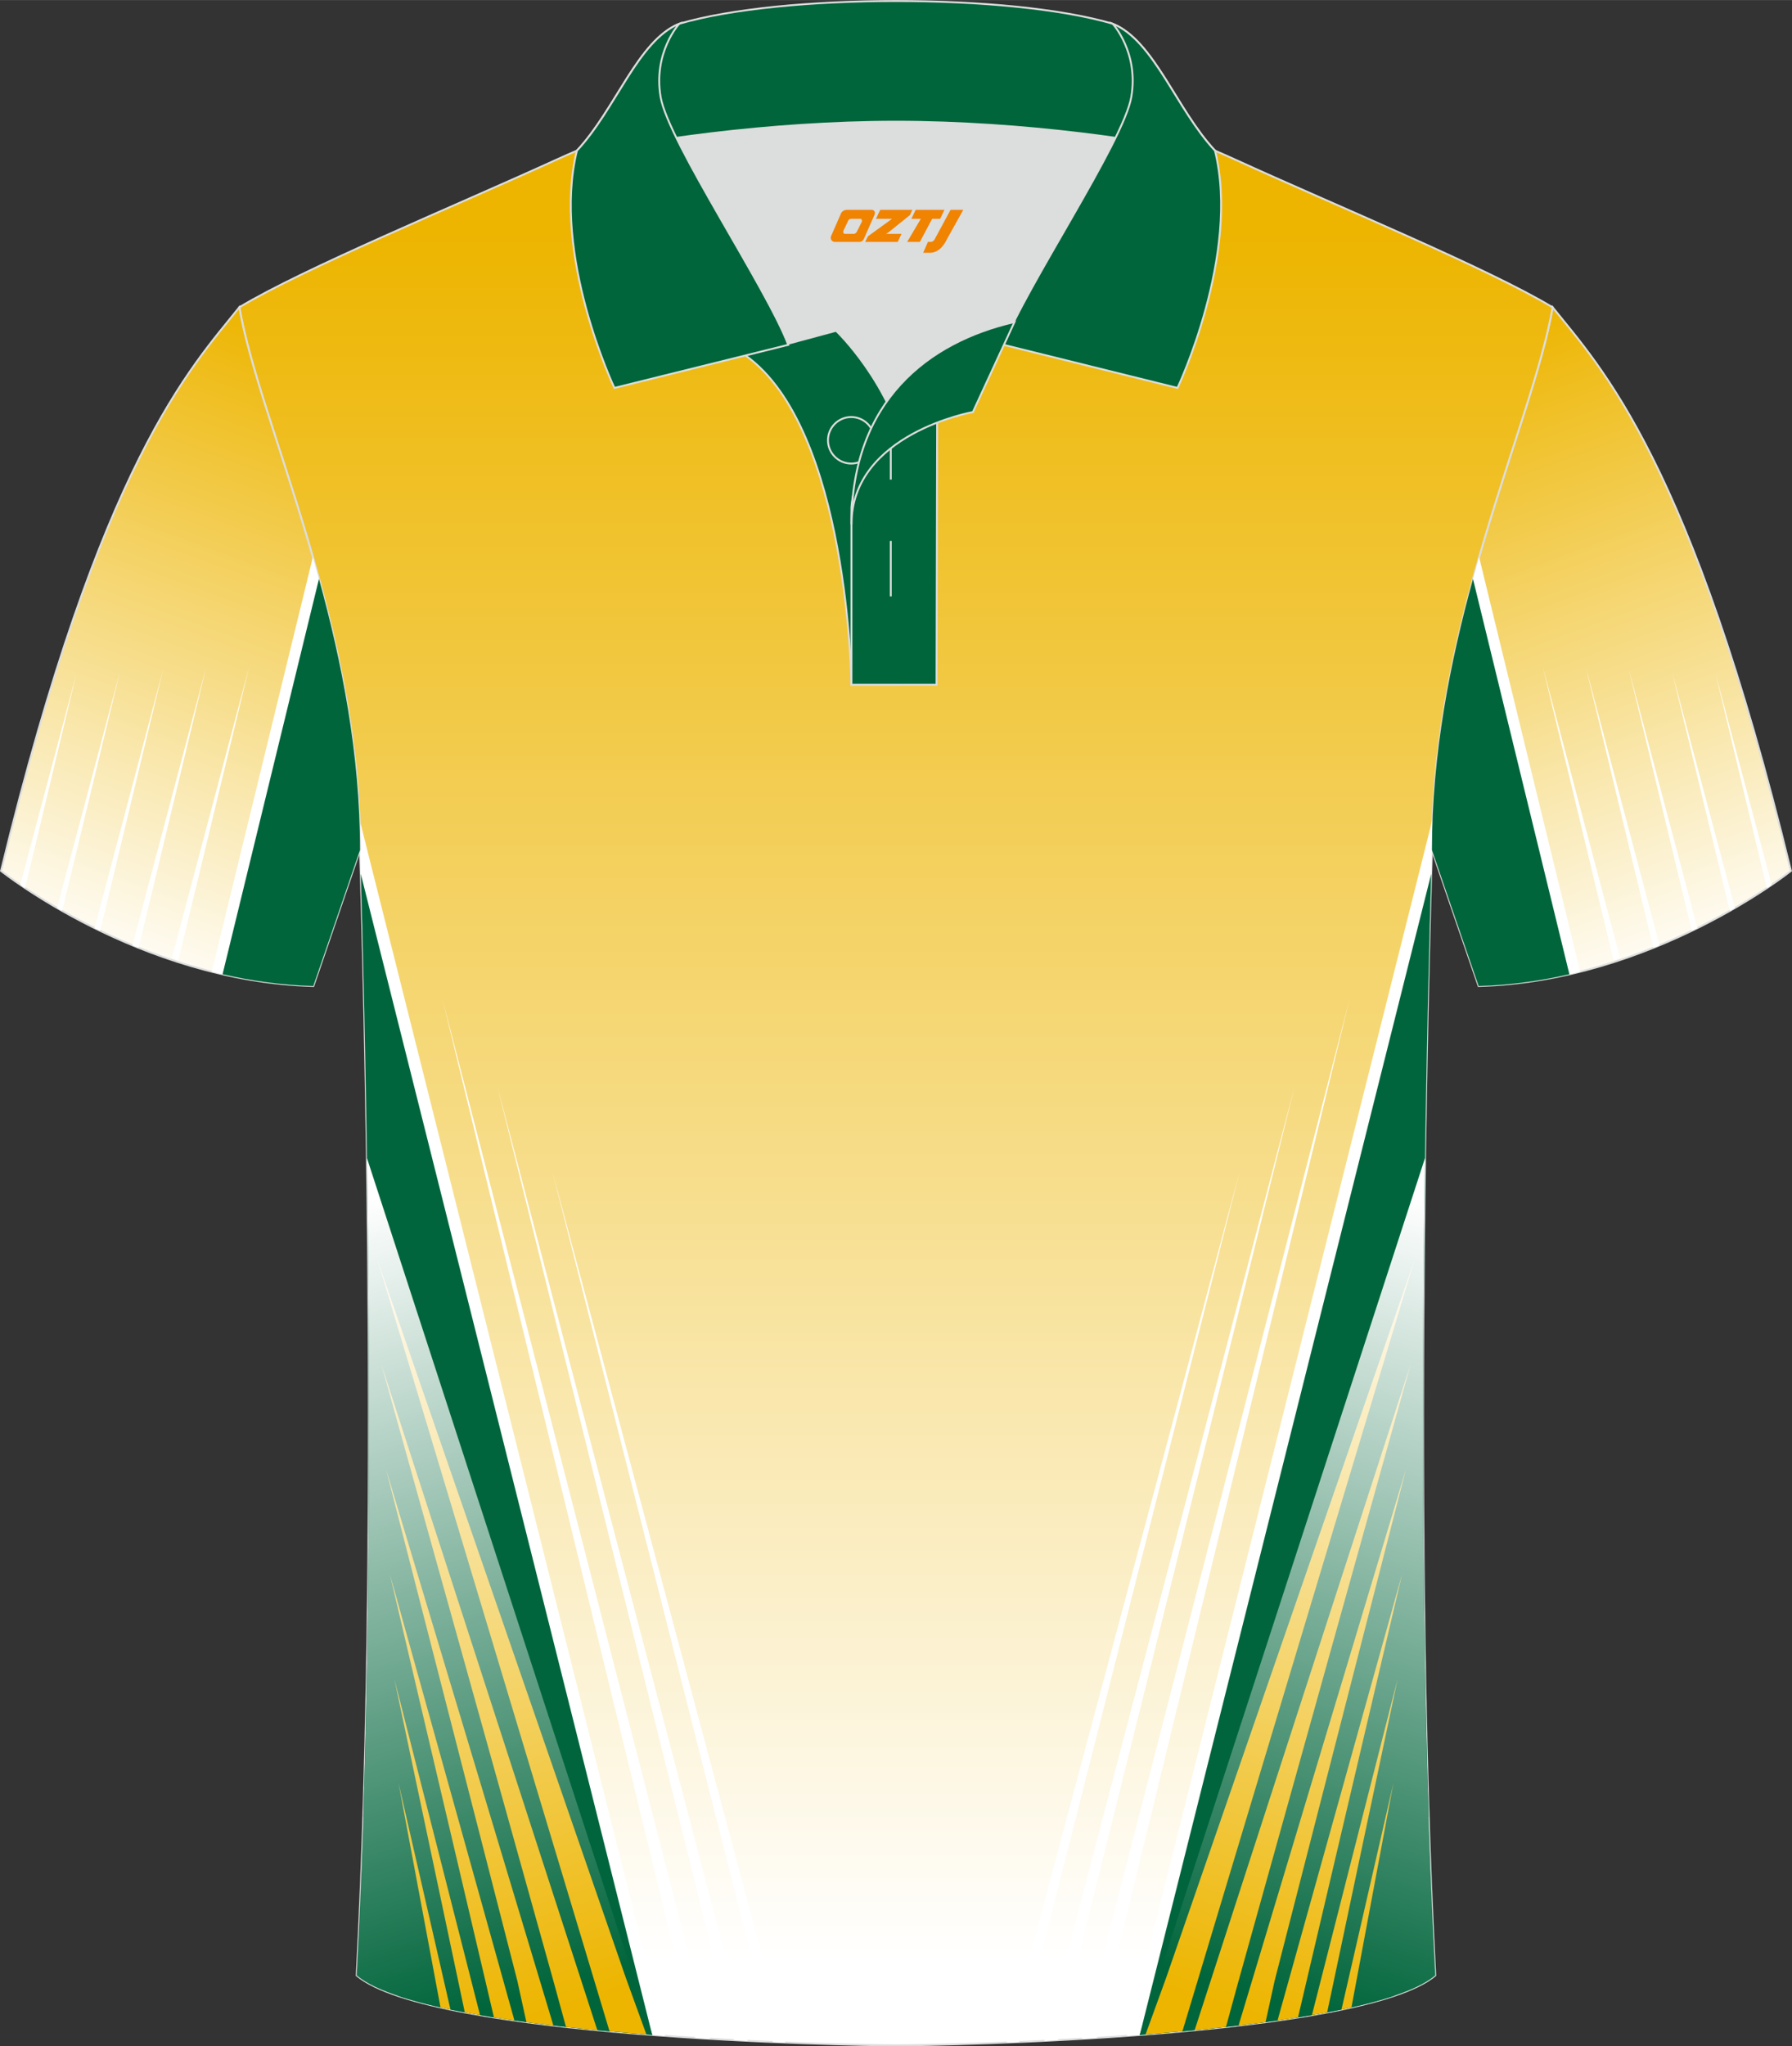 <?xml version="1.0" encoding="utf-8"?>
<!-- Generator: Adobe Illustrator 24.0.1, SVG Export Plug-In . SVG Version: 6.00 Build 0)  -->
<svg xmlns="http://www.w3.org/2000/svg" xmlns:xlink="http://www.w3.org/1999/xlink" version="1.1" id="图层_1" x="0px" y="0px" width="379.8px" height="433.5px" viewBox="0 0 379.95 433.65" enable-background="new 0 0 379.95 433.65" xml:space="preserve">
<rect x="0" y="0" width="379.95" height="433.65" fill="#333333" stroke="none"/>
<g>
	
		<linearGradient id="SVGID_1_" gradientUnits="userSpaceOnUse" x1="656.611" y1="360.312" x2="607.59" y2="225.503" gradientTransform="matrix(-1 0 0 -1 960.519 433.89)">
		<stop offset="0" style="stop-color:#EDB500"/>
		<stop offset="1" style="stop-color:#FFFFFF"/>
	</linearGradient>
	
		<path fill-rule="evenodd" clip-rule="evenodd" fill="url(#SVGID_1_)" stroke="#DCDDDD" stroke-width="0.4" stroke-miterlimit="22.926" d="   M303.61,180.11L303.61,180.11c2.74,8.02,9.9,28.84,9.9,28.84c37.02-1.02,66.21-24.4,66.21-24.4   C358.56,97.53,339.44,77.91,329.2,65.11C324.92,89.87,303.61,132.33,303.61,180.11z"/>
	
		<linearGradient id="SVGID_2_" gradientUnits="userSpaceOnUse" x1="189.974" y1="384.979" x2="189.974" y2="18.468" gradientTransform="matrix(1 0 0 -1 0 433.89)">
		<stop offset="0" style="stop-color:#EDB500"/>
		<stop offset="1" style="stop-color:#FFFFFF"/>
	</linearGradient>
	
		<path fill-rule="evenodd" clip-rule="evenodd" fill="url(#SVGID_2_)" stroke="#DCDDDD" stroke-width="0.4" stroke-miterlimit="22.926" d="   M76.33,180.12c0,0,4.68,137.15-0.7,238.51c15.6,13.15,104.62,14.85,114.34,14.82c9.72,0.03,98.74-1.67,114.34-14.82   c-5.38-101.36-0.7-238.51-0.7-238.51c0-47.79,21.31-90.25,25.59-115c-13.68-8.25-45.44-21.32-67.38-31.34   c-5.84-2.66-10.73-4.57-15.09-5.94l-113.56-0.02c-4.33,1.37-9.2,3.29-15.06,5.95c-21.94,10.02-53.7,23.09-67.37,31.34   C55.02,89.87,76.33,132.33,76.33,180.12z"/>
	<path fill-rule="evenodd" clip-rule="evenodd" fill="#FFFFFF" d="M76.2,173.5l64.78,257.94c-1.78-0.13-3.57-0.26-5.37-0.41   L76.82,196.96c-0.28-10.67-0.49-16.84-0.49-16.84C76.33,177.9,76.29,175.7,76.2,173.5L76.2,173.5z M81.5,421.9   c1.86,0.75,3.99,1.46,6.35,2.12l-0.8-0.26l-9.68-50.65c-0.2,7.85-0.45,15.65-0.74,23.32L81.5,421.9z"/>
	<path fill-rule="evenodd" clip-rule="evenodd" fill="#00653D" d="M76.49,185.16l61.8,246.08c-20.27-1.54-41.52-4.1-54-8.31   l-7.26-38C79.68,301.5,77.17,207.63,76.49,185.16z"/>
	<path fill-rule="evenodd" clip-rule="evenodd" fill="#FFFFFF" d="M93.79,211.64L93.79,211.64l56.37,218.57l0.37,1.85   c-1.05-0.06-2.1-0.13-3.17-0.19l-0.07-0.4L93.79,211.64L93.79,211.64L93.79,211.64z M155.64,432.35c0.97,0.05,1.93,0.1,2.88,0.15   l-53.11-202.45L155.64,432.35L155.64,432.35z M163.88,432.74c0.89,0.04,1.77,0.08,2.63,0.11l-49.35-184.43L163.88,432.74z"/>
	<path fill-rule="evenodd" clip-rule="evenodd" fill="#FFFFFF" d="M303.12,196.96l-58.78,234.06c-1.8,0.14-3.59,0.28-5.37,0.41   l64.78-257.94c-0.09,2.19-0.13,4.4-0.13,6.62C303.61,180.12,303.4,186.3,303.12,196.96L303.12,196.96z M292.1,424.02   c2.36-0.66,4.49-1.37,6.35-2.12l4.87-25.47c-0.29-7.67-0.54-15.47-0.74-23.32l-9.68,50.65L292.1,424.02z"/>
	<path fill-rule="evenodd" clip-rule="evenodd" fill="#00653D" d="M303.46,185.16l-61.8,246.08c20.27-1.54,41.52-4.1,54-8.31   l7.26-38C300.27,301.5,302.78,207.63,303.46,185.16z"/>
	<path fill-rule="evenodd" clip-rule="evenodd" fill="#FFFFFF" d="M286.16,211.64L286.16,211.64l-56.37,218.57l-0.37,1.85   c1.05-0.06,2.1-0.13,3.17-0.19l0.07-0.4L286.16,211.64L286.16,211.64L286.16,211.64z M213.45,432.85l49.35-184.43l-46.72,184.32   C215.18,432.78,214.31,432.82,213.45,432.85L213.45,432.85z M221.43,432.5l53.11-202.45l-50.23,202.3   C223.34,432.4,222.38,432.45,221.43,432.5z"/>
	<path fill-rule="evenodd" clip-rule="evenodd" fill="#FFFFFF" d="M335.04,205.92l-21.43-87.87c-0.88,3.06-1.74,6.19-2.56,9.37   l19.4,79.54C332.01,206.64,333.54,206.29,335.04,205.92z"/>
	<polygon fill-rule="evenodd" clip-rule="evenodd" fill="#FFFFFE" points="342.1,203.44 327.1,141.26 343.5,203.03  "/>
	<polygon fill-rule="evenodd" clip-rule="evenodd" fill="#FFFFFE" points="350.55,200.85 336.27,141.53 351.86,200.32 351.18,200.6     "/>
	<polygon fill-rule="evenodd" clip-rule="evenodd" fill="#FFFFFE" points="358.7,197.25 345.39,141.98 359.89,196.67  "/>
	<polygon fill-rule="evenodd" clip-rule="evenodd" fill="#FFFFFE" points="366.76,193.03 354.53,142.43 367.84,192.41  "/>
	<polygon fill-rule="evenodd" clip-rule="evenodd" fill="#FFFFFE" points="374.61,188.2 363.76,142.81 375.64,187.51  "/>
	
		<linearGradient id="SVGID_3_" gradientUnits="userSpaceOnUse" x1="76.041" y1="360.312" x2="27.02" y2="225.503" gradientTransform="matrix(1 0 0 -1 0 433.89)">
		<stop offset="0" style="stop-color:#EDB500"/>
		<stop offset="1" style="stop-color:#FFFFFF"/>
	</linearGradient>
	
		<path fill-rule="evenodd" clip-rule="evenodd" fill="url(#SVGID_3_)" stroke="#DCDDDD" stroke-width="0.4" stroke-miterlimit="22.926" d="   M50.74,65.11C40.5,77.91,21.38,97.53,0.22,184.55c0,0,29.19,23.38,66.21,24.4c0,0,7.16-20.82,9.9-28.84l0,0   C76.33,132.33,55.02,89.87,50.74,65.11z"/>
	<path fill-rule="evenodd" clip-rule="evenodd" fill="#FFFFFF" d="M44.9,205.92l21.43-87.87c0.88,3.06,1.74,6.19,2.56,9.37   l-19.4,79.54C47.93,206.64,46.4,206.29,44.9,205.92z"/>
	<polygon fill-rule="evenodd" clip-rule="evenodd" fill="#FFFFFE" points="37.84,203.44 52.84,141.26 36.44,203.03  "/>
	<polygon fill-rule="evenodd" clip-rule="evenodd" fill="#FFFFFE" points="29.39,200.85 43.67,141.53 28.08,200.32 28.76,200.6  "/>
	<polygon fill-rule="evenodd" clip-rule="evenodd" fill="#FFFFFE" points="21.24,197.25 34.55,141.98 20.05,196.67  "/>
	<polygon fill-rule="evenodd" clip-rule="evenodd" fill="#FFFFFE" points="13.18,193.03 25.41,142.43 12.1,192.41  "/>
	<polygon fill-rule="evenodd" clip-rule="evenodd" fill="#FFFFFE" points="5.33,188.2 16.18,142.81 4.3,187.51  "/>
	<path fill-rule="evenodd" clip-rule="evenodd" fill="#DCDDDD" d="M187.99,85.11c6.44-9.11,16.35-14.37,26.94-16.84   c5.24-10.64,16.08-27.82,21.62-39.15c-26.77-6.51-66.39-6.51-93.16,0c6.42,13.14,20,34.17,23.66,43.71l10.22-2.75   C177.27,70.08,183.27,75.76,187.99,85.11z"/>
	
		<path fill-rule="evenodd" clip-rule="evenodd" fill="#00653A" stroke="#DCDDDD" stroke-width="0.4" stroke-miterlimit="22.926" d="   M158.01,75.28l19.26-5.19c0,0,11.75,11.1,15.3,27.84s-1.86,47.18-1.86,47.18h-10.18C180.53,145.1,180,90.85,158.01,75.28z"/>
	
		<path fill-rule="evenodd" clip-rule="evenodd" fill="#00653A" stroke="#DCDDDD" stroke-width="0.4" stroke-miterlimit="22.926" d="   M180.53,107.56v37.55h18.04l0.14-60.77C189.87,87.24,181.03,98.77,180.53,107.56z"/>
	
		<path fill-rule="evenodd" clip-rule="evenodd" fill="#00653A" stroke="#DCDDDD" stroke-width="0.4" stroke-miterlimit="22.926" d="   M122.05,33.11c13.38-3.26,40.91-7.33,67.92-7.33c27,0,54.53,4.07,67.92,7.33l-0.28-1.2c-8.23-8.78-12.93-23.33-21.69-26.89   C224.98,1.8,207.48,0.2,189.97,0.2c-17.5,0-35.01,1.61-45.95,4.82c-8.77,3.57-13.47,18.11-21.69,26.89L122.05,33.11z"/>
	
		<path fill-rule="evenodd" clip-rule="evenodd" fill="#00653A" stroke="#DCDDDD" stroke-width="0.4" stroke-miterlimit="22.926" d="   M144.02,5.02c0,0-5.58,6.05-3.95,15.54s22.57,40.53,27.06,52.51l-36.86,9.13c0,0-13.39-28.22-7.95-50.28   C130.56,23.13,135.26,8.58,144.02,5.02z"/>
	
		<path fill-rule="evenodd" clip-rule="evenodd" fill="#00653A" stroke="#DCDDDD" stroke-width="0.4" stroke-miterlimit="22.926" d="   M235.92,5.02c0,0,5.58,6.05,3.94,15.54c-1.63,9.49-22.57,40.53-27.06,52.51l36.86,9.13c0,0,13.39-28.22,7.95-50.28   C249.39,23.13,244.69,8.58,235.92,5.02z"/>
	<path fill="none" stroke="#DCDDDD" stroke-width="0.4" stroke-miterlimit="22.926" d="M180.48,98.23   c2.72,0,4.93-2.21,4.93-4.93s-2.21-4.93-4.93-4.93c-2.72,0-4.93,2.21-4.93,4.93C175.55,96.01,177.77,98.23,180.48,98.23z"/>
	
		<line fill="none" stroke="#DCDDDD" stroke-width="0.4" stroke-miterlimit="22.926" x1="188.87" y1="114.63" x2="188.87" y2="126.38"/>
	
		<line fill="none" stroke="#DCDDDD" stroke-width="0.4" stroke-miterlimit="22.926" x1="188.87" y1="89.87" x2="188.87" y2="101.62"/>
	
		<path fill-rule="evenodd" clip-rule="evenodd" fill="#00653A" stroke="#DCDDDD" stroke-width="0.4" stroke-miterlimit="22.926" d="   M215.09,68.23l-8.81,19.08c0,0-25.75,4.58-25.75,23.82C180.53,84.95,196.82,72.44,215.09,68.23z"/>
	
	<path fill-rule="evenodd" clip-rule="evenodd" fill="#00653B" d="M47.19,206.46l20.44-83.79c4.8,17.53,8.7,37,8.7,57.45l0,0   c-2.73,8.02-9.9,28.84-9.9,28.84C59.72,208.77,53.26,207.85,47.19,206.46z"/>
	<path fill-rule="evenodd" clip-rule="evenodd" fill="#00653B" d="M332.75,206.46l-20.44-83.79c-4.8,17.53-8.7,37-8.7,57.45l0,0   c2.73,8.02,9.9,28.84,9.9,28.84C320.22,208.77,326.68,207.85,332.75,206.46z"/>
	<g>
		
			<linearGradient id="SVGID_4_" gradientUnits="userSpaceOnUse" x1="106.962" y1="8.962" x2="58.324" y2="174.026" gradientTransform="matrix(1 0 0 -1 0 433.89)">
			<stop offset="0" style="stop-color:#00653B"/>
			<stop offset="1" style="stop-color:#FFFFFF"/>
		</linearGradient>
		<path fill-rule="evenodd" clip-rule="evenodd" fill="url(#SVGID_4_)" d="M77.8,245.4l60.49,185.84    c-26.41-2.01-54.52-5.75-62.66-12.61C78.64,362,78.51,294.21,77.8,245.4z"/>
		
			<linearGradient id="SVGID_5_" gradientUnits="userSpaceOnUse" x1="114.881" y1="6.727" x2="64.328" y2="167.961" gradientTransform="matrix(1 0 0 -1 0 433.89)">
			<stop offset="0" style="stop-color:#EDB500"/>
			<stop offset="1" style="stop-color:#FFFFFF"/>
		</linearGradient>
		<path fill-rule="evenodd" clip-rule="evenodd" fill="url(#SVGID_5_)" d="M129.24,430.48l-49.21-163.5l52.67,152.19l4.35,11.97    C134.45,430.94,131.84,430.72,129.24,430.48L129.24,430.48z M93.4,425.41c0.69,0.15,1.4,0.31,2.11,0.45l-11-47.96L93.4,425.41    L93.4,425.41z M98.55,426.47c1.05,0.2,2.13,0.39,3.23,0.58l-18.17-71.26L98.55,426.47L98.55,426.47z M104.73,427.53    c1.42,0.23,2.87,0.44,4.34,0.65l-26.42-94.63L104.73,427.53L104.73,427.53z M111.61,428.53c1.88,0.25,3.79,0.49,5.72,0.71    l-35.5-117.92l27.87,108.5L111.61,428.53L111.61,428.53z M120.01,429.56c2.19,0.24,4.41,0.47,6.64,0.69L80.85,289.1l36.57,131    L120.01,429.56z"/>
		<g>
			
				<linearGradient id="SVGID_6_" gradientUnits="userSpaceOnUse" x1="-120.818" y1="8.962" x2="-169.456" y2="174.026" gradientTransform="matrix(-1 0 0 -1 152.169 433.89)">
				<stop offset="0" style="stop-color:#00653B"/>
				<stop offset="1" style="stop-color:#FFFFFF"/>
			</linearGradient>
			<path fill-rule="evenodd" clip-rule="evenodd" fill="url(#SVGID_6_)" d="M304.31,418.63c-8.14,6.86-36.25,10.6-62.66,12.61     l60.49-185.84C301.43,294.21,301.3,362,304.31,418.63z"/>
			
				<linearGradient id="SVGID_7_" gradientUnits="userSpaceOnUse" x1="-112.899" y1="6.727" x2="-163.453" y2="167.961" gradientTransform="matrix(-1 0 0 -1 152.169 433.89)">
				<stop offset="0" style="stop-color:#EDB500"/>
				<stop offset="1" style="stop-color:#FFFFFF"/>
			</linearGradient>
			<path fill-rule="evenodd" clip-rule="evenodd" fill="url(#SVGID_7_)" d="M250.7,430.48c-2.6,0.24-5.21,0.46-7.81,0.66l4.35-11.97     l52.67-152.19L250.7,430.48L250.7,430.48z M286.54,425.41l8.89-47.51l-11,47.96C285.14,425.72,285.85,425.56,286.54,425.41     L286.54,425.41z M281.39,426.47l14.94-70.68l-18.17,71.26C279.26,426.86,280.34,426.67,281.39,426.47L281.39,426.47z      M275.21,427.53l22.08-93.98l-26.42,94.63C272.34,427.97,273.79,427.76,275.21,427.53L275.21,427.53z M268.33,428.53l1.91-8.71     l27.87-108.5l-35.5,117.92C264.54,429.02,266.45,428.78,268.33,428.53L268.33,428.53z M262.52,420.1l36.57-131l-45.8,141.15     c2.23-0.22,4.45-0.45,6.64-0.69L262.52,420.1z"/>
		</g>
	</g>
</g>
<g>
	<path fill="#F08300" d="M201.54,44.46l-3.4,6.3c-0.2,0.3-0.5,0.5-0.8,0.5h-0.6l-1,2.3h1.2c2,0.1,3.2-1.5,3.9-3L204.24,44.46h-2.5L201.54,44.46z"/>
	<polygon fill="#F08300" points="194.34,44.46 ,200.24,44.46 ,199.34,46.36 ,197.64,46.36 ,195.04,51.26 ,192.34,51.26 ,195.24,46.36 ,193.24,46.36 ,194.14,44.46"/>
	<polygon fill="#F08300" points="188.34,49.56 ,187.84,49.56 ,188.34,49.26 ,192.94,45.56 ,193.44,44.46 ,186.64,44.46 ,186.34,45.06 ,185.74,46.36 ,188.54,46.36 ,189.14,46.36 ,184.04,50.06    ,183.44,51.26 ,190.04,51.26 ,190.34,51.26 ,191.14,49.56"/>
	<path fill="#F08300" d="M184.84,44.46H179.54C179.04,44.46,178.54,44.76,178.34,45.16L176.24,49.96C175.94,50.56,176.34,51.26,177.04,51.26h5.2c0.4,0,0.7-0.2,0.9-0.6L185.44,45.46C185.64,44.96,185.34,44.46,184.84,44.46z M182.74,46.96L181.64,49.16C181.44,49.46,181.14,49.56,181.04,49.56l-1.8,0C179.04,49.56,178.64,49.46,178.84,48.86l1-2.1c0.1-0.3,0.4-0.4,0.7-0.4h1.9   C182.64,46.36,182.84,46.66,182.74,46.96z"/>
</g>
</svg>